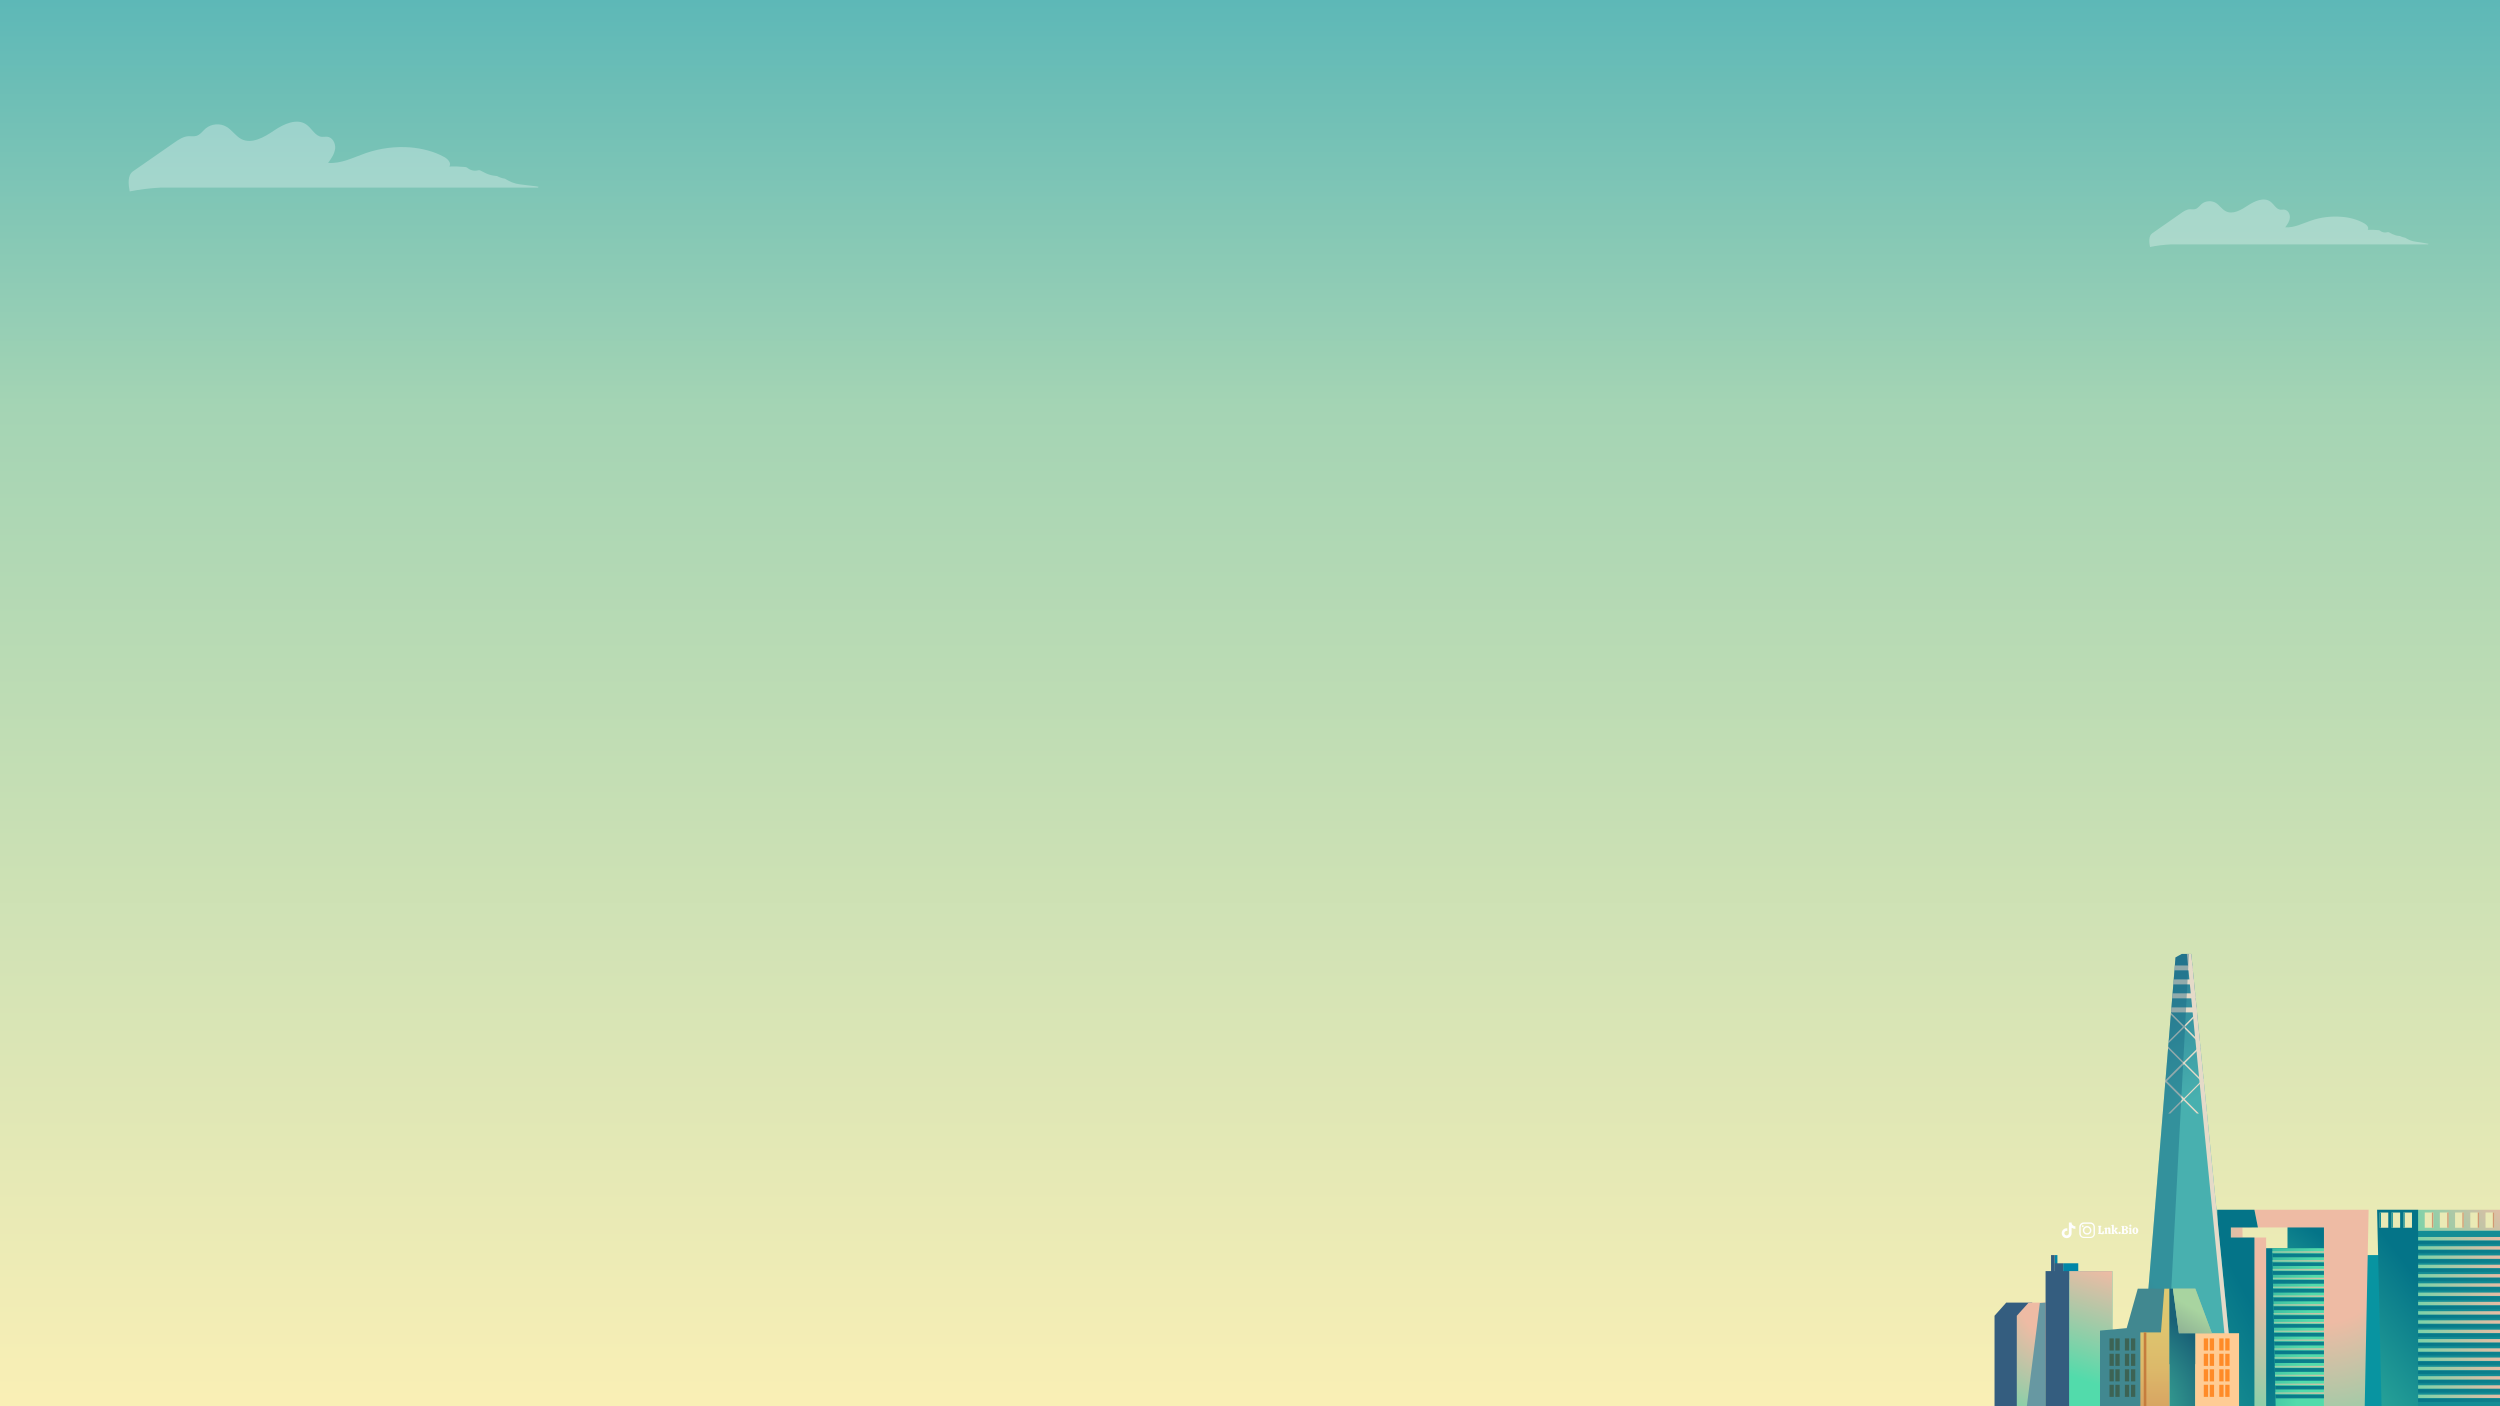 <?xml version="1.0" encoding="utf-8"?>
<!-- Generator: Adobe Illustrator 26.5.0, SVG Export Plug-In . SVG Version: 6.00 Build 0)  -->
<svg version="1.1" id="Layer_1" xmlns="http://www.w3.org/2000/svg" xmlns:xlink="http://www.w3.org/1999/xlink" x="0px" y="0px"
	 viewBox="0 0 1920 1080" style="enable-background:new 0 0 1920 1080;" xml:space="preserve">
<rect x="0" y="0" width="1920" height="1080" fill="#333333" stroke="none"/>
<style type="text/css">
	.st0{clip-path:url(#XMLID_00000172411754404712417380000009680616263865760697_);}
	.st1{opacity:0.3;fill:#FFFFFF;enable-background:new    ;}
	.st2{fill:#345D7F;}
	.st3{fill:url(#SVGID_1_);}
	.st4{fill:#6798A2;}
	.st5{fill:#0086A7;}
	.st6{fill:#009BA7;}
	.st7{fill:url(#SVGID_00000078026357846491455900000005455733661631180191_);}
	.st8{fill:#0894A1;}
	.st9{fill:url(#SVGID_00000118394253258860633470000000887609547572186788_);}
	.st10{fill:url(#SVGID_00000127728424814648293980000000285107653143261584_);}
	.st11{fill:url(#SVGID_00000143593775589840845500000012095320640514002839_);}
	.st12{fill:url(#SVGID_00000035515761267114201240000002577144279727142816_);}
	.st13{fill:url(#SVGID_00000159461334427141799640000002500593074344475792_);}
	.st14{fill:url(#SVGID_00000079463348025086817050000006205829259069805440_);}
	.st15{fill:url(#SVGID_00000103986413942582179210000016138010861089736100_);}
	.st16{fill:url(#SVGID_00000041974690746455814120000003555500933998708920_);}
	.st17{fill:url(#SVGID_00000127725525596569403600000012920841059704649403_);}
	.st18{fill:url(#SVGID_00000073698650213809853330000006045451238987376014_);}
	.st19{fill:url(#SVGID_00000093876097503974447410000005447320487880594362_);}
	.st20{fill:url(#SVGID_00000129184227390816250450000002142358450417193394_);}
	.st21{fill:url(#SVGID_00000105416431684517556830000011098211435139068597_);}
	.st22{fill:url(#SVGID_00000107586066044612076270000010563055900928020386_);}
	.st23{fill:url(#SVGID_00000098183725644663921050000003017504921896244096_);}
	.st24{fill:url(#SVGID_00000038374786486521403060000002044124491407109252_);}
	.st25{fill:url(#SVGID_00000023983523052901841690000011653016831135936152_);}
	.st26{fill:url(#SVGID_00000047762131668652620420000001340177879662191773_);}
	.st27{fill:url(#SVGID_00000052069764499232670410000017787008174423057803_);}
	.st28{fill:url(#SVGID_00000062191812519580150820000010299343415743059641_);}
	.st29{fill:url(#SVGID_00000092430519286364489330000017330182335500261508_);}
	.st30{fill:url(#SVGID_00000028306199786340611690000010212034631119259790_);}
	.st31{fill:url(#SVGID_00000091705119373860598280000006193352185381931919_);}
	.st32{fill:url(#SVGID_00000010282121096838072590000004163072884872022680_);}
	.st33{fill:url(#SVGID_00000041994346837106753290000009215566049655850154_);}
	.st34{fill:url(#SVGID_00000008118950554751236580000014679880383425470134_);}
	.st35{fill:url(#SVGID_00000165209757355667974800000014737911634500668043_);}
	.st36{fill:url(#SVGID_00000080197922713917137190000016209191251749675920_);}
	.st37{fill:url(#SVGID_00000079457185753312516930000009697032507600459656_);}
	.st38{fill:url(#SVGID_00000182497267895674200070000016417175660716958114_);}
	.st39{fill:url(#SVGID_00000154395570791006169990000015751697883678492589_);}
	.st40{fill:url(#SVGID_00000013879821204210492810000016760922734843282053_);}
	.st41{fill:url(#SVGID_00000139288782183881145270000001441226289267069623_);}
	.st42{fill:url(#SVGID_00000047032414201639536600000002194137830812928439_);}
	.st43{fill:url(#SVGID_00000176753849462269459310000000188092099960102020_);}
	.st44{fill:url(#SVGID_00000109733814468767632030000002252800571280164013_);}
	.st45{fill:url(#SVGID_00000177482691812919551450000015491186065979493301_);}
	.st46{fill:url(#SVGID_00000052073339722192010050000007597068819625649337_);}
	.st47{fill:url(#SVGID_00000107550451240386777920000015655458736882545825_);}
	.st48{fill:url(#SVGID_00000116225924679899159380000010918954997101717177_);}
	.st49{fill:url(#SVGID_00000147199974109653975650000002999549964676094083_);}
	.st50{fill:#148D95;}
	.st51{fill:url(#SVGID_00000182522333156012751870000018203055913563359389_);}
	.st52{fill:url(#SVGID_00000127033030845747705770000014665883581655275945_);}
	.st53{fill:url(#SVGID_00000090989992323648845450000008726418328897738388_);}
	.st54{fill:url(#SVGID_00000003793997229136699520000006862141734506824849_);}
	.st55{fill:url(#SVGID_00000121985793253096775770000011980073523831022780_);}
	.st56{fill:url(#SVGID_00000113315714344823024360000006911319122285616273_);}
	.st57{fill:url(#SVGID_00000062875683001342903960000009065656743576010131_);}
	.st58{fill:url(#SVGID_00000086655992208601528760000015872679418805584292_);}
	.st59{fill:url(#SVGID_00000096055815924217013760000011805774455134699405_);}
	.st60{fill:url(#SVGID_00000085945338023641567570000015421888081956818561_);}
	.st61{fill:url(#SVGID_00000048495919574259937790000008247042176904876714_);}
	.st62{fill:url(#SVGID_00000155138158694235117070000017188661767873367937_);}
	.st63{fill:url(#SVGID_00000054983861553103761520000017632354971846019752_);}
	.st64{fill:url(#SVGID_00000132771274786996627290000005045013855219082160_);}
	.st65{fill:url(#SVGID_00000166639227224386653140000003233174486650811533_);}
	.st66{fill:url(#SVGID_00000141445378853333369910000008591525246904934065_);}
	.st67{fill:url(#SVGID_00000038413486641665994730000003431458721305425080_);}
	.st68{fill:url(#SVGID_00000085944685013788793000000016105599677147056826_);}
	.st69{fill:url(#SVGID_00000017518369772670338790000006417085030197745852_);}
	.st70{fill:url(#SVGID_00000140720707586837149120000006742390050109341367_);}
	.st71{fill:url(#SVGID_00000137110083353712507990000007228256714532692114_);}
	.st72{fill:url(#SVGID_00000018927494670921897070000016317789849325660074_);}
	.st73{fill:url(#SVGID_00000080170613456083969340000012133409184207963573_);}
	.st74{fill:url(#SVGID_00000183934447287303687800000005768207661132163763_);}
	.st75{fill:url(#SVGID_00000105416250514902705520000003099041442037698696_);}
	.st76{fill:url(#SVGID_00000050632399941381585730000011021184321271017892_);}
	.st77{fill:url(#SVGID_00000063628154103435907120000012282002532243745945_);}
	.st78{fill:url(#SVGID_00000139286446959906758420000001618251908271249066_);}
	.st79{fill:url(#SVGID_00000166641584537710045290000011522055520919296665_);}
	.st80{fill:url(#SVGID_00000018952515921232932880000001922645478121656502_);}
	.st81{fill:url(#SVGID_00000018926130620593190720000006989737881843207357_);}
	.st82{fill:url(#SVGID_00000026135977852785681410000017270289113675140787_);}
	.st83{fill:url(#SVGID_00000047027454650700786050000015016955043724827833_);}
	.st84{fill:url(#SVGID_00000133492982100455625560000009821129045472574089_);}
	.st85{fill:url(#SVGID_00000034771849631593126530000013518687058535428786_);}
	.st86{fill:url(#SVGID_00000085941180705795822330000011125147087653782670_);}
	.st87{fill:#D19872;}
	.st88{fill:url(#SVGID_00000181770282276060055530000005148578474212148364_);}
	.st89{fill:url(#SVGID_00000141429814171715784570000004956545530664900773_);}
	.st90{fill:#E5DAC8;}
	.st91{fill:none;}
	.st92{opacity:0.4;}
	.st93{fill:#136280;}
	.st94{fill:#418890;}
	.st95{fill:url(#SVGID_00000104682684785324846130000015072971434440363710_);}
	.st96{fill:#C57D3E;}
	.st97{opacity:0.7;}
	.st98{fill:#3A533A;}
	.st99{fill:url(#SVGID_00000126315222107584451060000017974839020036703878_);}
	.st100{fill:#FFCC94;}
	.st101{opacity:0.5;fill:url(#SVGID_00000065064054393291028820000004929230964691264657_);enable-background:new    ;}
	.st102{fill:#FF8B28;}
	.st103{fill:#FEFEFE;}
</style>
<g>
	<defs>
		<rect id="XMLID_00000004519013643648512080000001765763602777571488_" width="1920" height="1080"/>
	</defs>
	
		<linearGradient id="XMLID_00000168833950697497185830000009906311146104124303_" gradientUnits="userSpaceOnUse" x1="960" y1="-836" x2="960" y2="244" gradientTransform="matrix(1 0 0 -1 0 244)">
		<stop  offset="5.025131e-03" style="stop-color:#F9EFB5"/>
		<stop  offset="0.711" style="stop-color:#A4D4B4"/>
		<stop  offset="1" style="stop-color:#5DB8B7"/>
	</linearGradient>
	
		<use xlink:href="#XMLID_00000004519013643648512080000001765763602777571488_"  style="overflow:visible;fill:url(#XMLID_00000168833950697497185830000009906311146104124303_);"/>
	<clipPath id="XMLID_00000091710605560389040470000014782018431796587694_">
		<use xlink:href="#XMLID_00000004519013643648512080000001765763602777571488_"  style="overflow:visible;"/>
	</clipPath>
	<g style="clip-path:url(#XMLID_00000091710605560389040470000014782018431796587694_);">
		<path class="st1" d="M398,141.4c0.4,0.1,0.9,0.1,1.3,0.2c-2.2-0.3-4.1-0.8-6.2-1.6c-1.6-0.7-3-1.4-4.5-2.3
			c-0.3-0.1-0.5-0.3-0.7-0.4c-0.1,0-0.2-0.1-0.3-0.1c-2-0.3-4-1-5.9-2c-0.3,0-0.6,0-0.9-0.1c-2.8-0.3-5-0.8-7.6-2
			c-1.4-0.6-2.6-1.4-4-2c0,0-0.1,0-0.1-0.1c-0.3-0.1-0.6-0.2-0.9-0.3c-0.2,0-0.4,0-0.6,0c-0.2,0.1-0.3,0.1-0.5,0.1
			c-3.1,0.8-6.2-0.1-8.4-2.1c-0.4-0.1-0.7-0.3-1.1-0.4c-4.2-0.4-8.3-0.6-12.5-0.4c1.8-2.6-1.1-5.8-3.9-7.3c-7.9-4.4-17-6.6-26-7.4
			c-11.5-0.9-23.1,0.6-34,4.3c-9.6,3.3-19.1,8.4-29.2,7.6c2.4-3.3,4.9-6.9,5.4-11c0.4-4.1-2.1-8.8-6.2-9.1c-1.3-0.1-2.6,0.2-3.9,0.1
			c-5.1-0.3-7.6-6.2-11.8-9.3c-7.3-5.4-17.6-0.6-25.1,4.5s-17,10.6-25.1,6.5c-4.3-2.3-7.1-6.9-11.3-9.4c-4.9-3-11.7-2.4-16.1,1.3
			c-2.3,2-4.2,4.9-7.2,5.7c-1.9,0.5-3.9,0.1-5.9,0.2c-4,0.2-7.6,2.6-10.9,4.9c-10.6,7.4-21.2,14.7-31.8,22.1
			c-4.3,3-3.5,10.3-2.5,15.4c7.7-1.5,15.6-2.5,23.4-2.9h290.2c0.1-0.2,0.3-0.4,0.3-0.7c-0.8-0.1-1.7-0.3-2.5-0.4
			C406.7,142.6,402.3,141.9,398,141.4z"/>
		<path class="st1" d="M1854.3,185.5c0.3,0.1,0.6,0.1,0.9,0.1c-1.5-0.2-2.8-0.5-4.3-1.1c-1.1-0.4-2-1-3-1.5
			c-0.1-0.1-0.3-0.2-0.5-0.3c-0.1,0-0.1,0-0.2-0.1c-1.3-0.2-2.7-0.7-4-1.3c-0.2,0-0.4,0-0.6-0.1c-2-0.1-3.4-0.6-5.2-1.4
			c-0.9-0.4-1.8-0.9-2.7-1.4c0,0,0,0-0.1,0c-0.2-0.1-0.4-0.1-0.6-0.1c-0.1,0-0.3,0-0.4,0s-0.2,0.1-0.3,0.1c-2.2,0.5-4.2-0.1-5.7-1.4
			c-0.2-0.1-0.5-0.1-0.7-0.2c-2.9-0.3-5.7-0.4-8.5-0.3c1.2-1.8-0.8-3.9-2.7-5c-5.4-3-11.5-4.6-17.7-5c-7.8-0.6-15.8,0.4-23.1,2.9
			c-6.5,2.2-13,5.7-19.9,5.2c1.7-2.2,3.4-4.7,3.6-7.4c0.3-2.8-1.5-5.9-4.3-6.2c-0.9-0.1-1.8,0.1-2.7,0.1c-3.5-0.2-5.2-4.3-8-6.3
			c-5-3.6-12-0.4-17.2,3c-5.1,3.4-11.6,7.3-17.1,4.4c-2.9-1.5-4.8-4.7-7.6-6.4c-3.4-2-8-1.6-10.9,0.9c-1.6,1.4-2.9,3.4-4.9,3.9
			c-1.3,0.4-2.7,0.1-4,0.1c-2.7,0.1-5.2,1.8-7.4,3.4c-7.2,5-14.4,10-21.6,15.1c-2.9,2-2.4,7-1.7,10.5c5.2-1.1,10.6-1.7,16-2h197.6
			c0.1-0.1,0.1-0.3,0.2-0.5c-0.6-0.1-1.2-0.1-1.8-0.3C1860.3,186.3,1857.3,185.9,1854.3,185.5z"/>
		<g>
			<g>
				<polygon class="st2" points="1540.8,1000.4 1531.8,1010.5 1531.8,1080.5 1569.8,1080.5 1571.9,1010.5 1560.6,1000.4 				"/>
				
					<radialGradient id="SVGID_1_" cx="1585.907" cy="2630.66" r="159.21" gradientTransform="matrix(1 0 0 1.085 0 -1864.35)" gradientUnits="userSpaceOnUse">
					<stop  offset="0.234" style="stop-color:#EEBBA4"/>
					<stop  offset="0.607" style="stop-color:#7ED2A9"/>
					<stop  offset="0.751" style="stop-color:#52DBAB"/>
				</radialGradient>
				<polygon class="st3" points="1558,1000.4 1548.9,1010.5 1548.9,1080.5 1587.1,1080.5 1589.2,1010.5 1577.7,1000.4 				"/>
				<polygon class="st4" points="1556.5,1080.8 1570.9,1081.2 1571,1000.4 1566.6,1000.7 				"/>
				<g>
					<rect x="1578" y="963.9" class="st5" width="2.1" height="15.1"/>
					<rect x="1584.5" y="970.2" class="st5" width="11.6" height="12.6"/>
					<rect x="1571" y="976.2" class="st2" width="18.1" height="105"/>
					<rect x="1575.2" y="963.9" class="st2" width="2.8" height="23.9"/>
					<rect x="1578" y="970.2" class="st2" width="6.5" height="25.4"/>
					<rect x="1589.2" y="976.2" class="st6" width="33" height="104.3"/>
					
						<linearGradient id="SVGID_00000067199365673965191310000012356524568128731526_" gradientUnits="userSpaceOnUse" x1="1634.412" y1="2616.407" x2="1582.984" y2="2773.929" gradientTransform="matrix(1 0 0 1 0 -1676)">
						<stop  offset="0.234" style="stop-color:#EEBBA4"/>
						<stop  offset="0.751" style="stop-color:#52DBAB"/>
					</linearGradient>
					
						<rect x="1589.2" y="976.2" style="fill:url(#SVGID_00000067199365673965191310000012356524568128731526_);" width="33" height="104.3"/>
				</g>
			</g>
			<rect x="1807.3" y="963.9" class="st8" width="30" height="116.1"/>
			<g>
				
					<linearGradient id="SVGID_00000107560107852371418390000008441503729887432877_" gradientUnits="userSpaceOnUse" x1="1791.796" y1="2599.419" x2="1675.324" y2="2757.264" gradientTransform="matrix(1 0 0 1 0 -1676)">
					<stop  offset="0.133" style="stop-color:#047488"/>
					<stop  offset="0.751" style="stop-color:#52DBAB"/>
				</linearGradient>
				
					<rect x="1756.8" y="941.7" style="fill:url(#SVGID_00000107560107852371418390000008441503729887432877_);" width="30.1" height="17.5"/>
				
					<linearGradient id="SVGID_00000124874993195377814710000001145045592356032666_" gradientUnits="userSpaceOnUse" x1="1738.51" y1="2680.376" x2="1941.077" y2="2861.507" gradientTransform="matrix(1 0 0 1 0 -1676)">
					<stop  offset="0.133" style="stop-color:#047488"/>
					<stop  offset="0.751" style="stop-color:#52DBAB"/>
				</linearGradient>
				<polygon style="fill:url(#SVGID_00000124874993195377814710000001145045592356032666_);" points="1736.7,1080 1773.7,1080 
					1773.7,958.6 1734.1,958.6 				"/>
				
					<radialGradient id="SVGID_00000116229721515443860280000016249862462039335071_" cx="1781.904" cy="2586.169" r="231.329" gradientTransform="matrix(1 0 0 1.097 0 -1887.826)" gradientUnits="userSpaceOnUse">
					<stop  offset="0.234" style="stop-color:#EEBBA4"/>
					<stop  offset="0.751" style="stop-color:#52DBAB"/>
				</radialGradient>
				<path style="fill:url(#SVGID_00000116229721515443860280000016249862462039335071_);" d="M1722.2,942.7h7.1
					c-1.3-1.1-2.4-2.6-3.2-4.1h-14.3l1.7,141.5h26.9V950.4h-18.1L1722.2,942.7L1722.2,942.7z"/>
				
					<radialGradient id="SVGID_00000162330154330818197800000007879203949562695339_" cx="1782.907" cy="2587.33" r="255.509" gradientTransform="matrix(1 0 0 1.097 0 -1887.826)" gradientUnits="userSpaceOnUse">
					<stop  offset="0.234" style="stop-color:#EEBBA4"/>
					<stop  offset="0.751" style="stop-color:#52DBAB"/>
				</radialGradient>
				<polygon style="fill:url(#SVGID_00000162330154330818197800000007879203949562695339_);" points="1734.1,942.7 1784.8,942.7 
					1784.8,1080 1816.1,1080 1819.1,929.1 1731.4,929.1 				"/>
				
					<linearGradient id="SVGID_00000036224360842815623260000016212689970125849240_" gradientUnits="userSpaceOnUse" x1="1770.344" y1="2652.588" x2="1450.515" y2="2820.552" gradientTransform="matrix(1 0 0 1 0 -1676)">
					<stop  offset="0.133" style="stop-color:#047488"/>
					<stop  offset="0.751" style="stop-color:#52DBAB"/>
				</linearGradient>
				<polygon style="fill:url(#SVGID_00000036224360842815623260000016212689970125849240_);" points="1734.1,942.7 1731.4,929.1 
					1702.8,929.1 1704.5,1080 1731.4,1080 1731.4,950.4 1713.3,950.4 1713.3,942.7 				"/>
				
					<linearGradient id="SVGID_00000090260332552551857350000012127306990473398695_" gradientUnits="userSpaceOnUse" x1="1637.183" y1="2677.778" x2="1816.594" y2="2702.135" gradientTransform="matrix(1 0 0 1 0 -1676)">
					<stop  offset="0.133" style="stop-color:#047488"/>
					<stop  offset="0.751" style="stop-color:#52DBAB"/>
				</linearGradient>
				<polygon style="fill:url(#SVGID_00000090260332552551857350000012127306990473398695_);" points="1747.7,1080 1784.8,1080 
					1784.8,958.6 1745.1,958.6 				"/>
				<g>
					
						<radialGradient id="SVGID_00000137110095120935750900000008603399902148351394_" cx="1842.42" cy="2593.213" r="179.939" gradientTransform="matrix(1 0 0 1.097 0 -1887.826)" gradientUnits="userSpaceOnUse">
						<stop  offset="0.234" style="stop-color:#EEBBA4"/>
						<stop  offset="0.751" style="stop-color:#52DBAB"/>
					</radialGradient>
					<polygon style="fill:url(#SVGID_00000137110095120935750900000008603399902148351394_);" points="1745.2,962.1 1784.8,962.1 
						1784.8,961 1745.2,961 					"/>
					
						<linearGradient id="SVGID_00000138535643350700661380000006217312670774899606_" gradientUnits="userSpaceOnUse" x1="1763.434" y1="2622.182" x2="1772.391" y2="2721.751" gradientTransform="matrix(1 0 0 1 0 -1676)">
						<stop  offset="0.133" style="stop-color:#047488"/>
						<stop  offset="0.751" style="stop-color:#52DBAB"/>
					</linearGradient>
					<polygon style="fill:url(#SVGID_00000138535643350700661380000006217312670774899606_);" points="1745.3,965.6 1784.8,965.6 
						1784.8,962.7 1745.2,962.7 					"/>
					
						<radialGradient id="SVGID_00000176036200123515613360000005602066231464793476_" cx="1842.421" cy="2599.385" r="179.94" gradientTransform="matrix(1 0 0 1.097 0 -1887.826)" gradientUnits="userSpaceOnUse">
						<stop  offset="0.234" style="stop-color:#EEBBA4"/>
						<stop  offset="0.751" style="stop-color:#52DBAB"/>
					</radialGradient>
					<polygon style="fill:url(#SVGID_00000176036200123515613360000005602066231464793476_);" points="1745.3,968.9 1784.8,968.9 
						1784.8,967.8 1745.3,967.8 					"/>
					
						<linearGradient id="SVGID_00000016777416065765251620000007008202328984681347_" gradientUnits="userSpaceOnUse" x1="1763.486" y1="2628.958" x2="1772.438" y2="2728.466" gradientTransform="matrix(1 0 0 1 0 -1676)">
						<stop  offset="0.133" style="stop-color:#047488"/>
						<stop  offset="0.751" style="stop-color:#52DBAB"/>
					</linearGradient>
					<polygon style="fill:url(#SVGID_00000016777416065765251620000007008202328984681347_);" points="1745.4,972.3 1784.8,972.3 
						1784.8,969.5 1745.3,969.5 					"/>
					
						<radialGradient id="SVGID_00000104691252777788979700000010592419092939930021_" cx="1842.42" cy="2605.558" r="179.939" gradientTransform="matrix(1 0 0 1.097 0 -1887.826)" gradientUnits="userSpaceOnUse">
						<stop  offset="0.234" style="stop-color:#EEBBA4"/>
						<stop  offset="0.751" style="stop-color:#52DBAB"/>
					</radialGradient>
					<polygon style="fill:url(#SVGID_00000104691252777788979700000010592419092939930021_);" points="1745.5,975.7 1784.8,975.7 
						1784.8,974.5 1745.4,974.5 					"/>
					
						<linearGradient id="SVGID_00000043426703252114835080000012992453043476478110_" gradientUnits="userSpaceOnUse" x1="1763.536" y1="2635.708" x2="1772.495" y2="2735.295" gradientTransform="matrix(1 0 0 1 0 -1676)">
						<stop  offset="0.133" style="stop-color:#047488"/>
						<stop  offset="0.751" style="stop-color:#52DBAB"/>
					</linearGradient>
					<polygon style="fill:url(#SVGID_00000043426703252114835080000012992453043476478110_);" points="1745.5,979.1 1784.8,979.1 
						1784.8,976.2 1745.5,976.2 					"/>
					
						<radialGradient id="SVGID_00000096033439256345340880000005084742366776358537_" cx="1842.421" cy="2611.731" r="179.94" gradientTransform="matrix(1 0 0 1.097 0 -1887.826)" gradientUnits="userSpaceOnUse">
						<stop  offset="0.234" style="stop-color:#EEBBA4"/>
						<stop  offset="0.751" style="stop-color:#52DBAB"/>
					</radialGradient>
					<polygon style="fill:url(#SVGID_00000096033439256345340880000005084742366776358537_);" points="1745.6,982.4 1784.8,982.4 
						1784.8,981.3 1745.6,981.3 					"/>
					
						<linearGradient id="SVGID_00000124875197171140261200000014127757022715119534_" gradientUnits="userSpaceOnUse" x1="1763.633" y1="2642.47" x2="1772.592" y2="2742.066" gradientTransform="matrix(1 0 0 1 0 -1676)">
						<stop  offset="0.133" style="stop-color:#047488"/>
						<stop  offset="0.751" style="stop-color:#52DBAB"/>
					</linearGradient>
					<polygon style="fill:url(#SVGID_00000124875197171140261200000014127757022715119534_);" points="1745.7,985.9 1784.8,985.9 
						1784.8,983 1745.7,983 					"/>
					
						<radialGradient id="SVGID_00000088818664665707860420000003971987855436996776_" cx="1842.421" cy="2617.903" r="179.94" gradientTransform="matrix(1 0 0 1.097 0 -1887.826)" gradientUnits="userSpaceOnUse">
						<stop  offset="0.234" style="stop-color:#EEBBA4"/>
						<stop  offset="0.751" style="stop-color:#52DBAB"/>
					</radialGradient>
					<polygon style="fill:url(#SVGID_00000088818664665707860420000003971987855436996776_);" points="1745.7,989.2 1784.8,989.2 
						1784.8,988.1 1745.7,988.1 					"/>
					
						<linearGradient id="SVGID_00000181804574706318852790000008338955905124222114_" gradientUnits="userSpaceOnUse" x1="1763.68" y1="2649.236" x2="1772.64" y2="2748.838" gradientTransform="matrix(1 0 0 1 0 -1676)">
						<stop  offset="0.133" style="stop-color:#047488"/>
						<stop  offset="0.751" style="stop-color:#52DBAB"/>
					</linearGradient>
					<polygon style="fill:url(#SVGID_00000181804574706318852790000008338955905124222114_);" points="1745.8,992.7 1784.8,992.7 
						1784.8,989.8 1745.7,989.8 					"/>
					
						<radialGradient id="SVGID_00000059305273280562256960000006671562018058247843_" cx="1842.421" cy="2624.076" r="179.94" gradientTransform="matrix(1 0 0 1.097 0 -1887.826)" gradientUnits="userSpaceOnUse">
						<stop  offset="0.234" style="stop-color:#EEBBA4"/>
						<stop  offset="0.751" style="stop-color:#52DBAB"/>
					</radialGradient>
					<polygon style="fill:url(#SVGID_00000059305273280562256960000006671562018058247843_);" points="1745.9,996 1784.8,996 
						1784.8,994.9 1745.9,994.9 					"/>
					
						<linearGradient id="SVGID_00000119831540748400402720000016954959987130363792_" gradientUnits="userSpaceOnUse" x1="1763.784" y1="2655.992" x2="1772.745" y2="2755.603" gradientTransform="matrix(1 0 0 1 0 -1676)">
						<stop  offset="0.133" style="stop-color:#047488"/>
						<stop  offset="0.751" style="stop-color:#52DBAB"/>
					</linearGradient>
					<polygon style="fill:url(#SVGID_00000119831540748400402720000016954959987130363792_);" points="1746,999.4 1784.8,999.4 
						1784.8,996.5 1745.9,996.5 					"/>
					
						<radialGradient id="SVGID_00000007421897173322860270000006107040562194663555_" cx="1842.421" cy="2630.248" r="179.94" gradientTransform="matrix(1 0 0 1.097 0 -1887.826)" gradientUnits="userSpaceOnUse">
						<stop  offset="0.234" style="stop-color:#EEBBA4"/>
						<stop  offset="0.751" style="stop-color:#52DBAB"/>
					</radialGradient>
					<polygon style="fill:url(#SVGID_00000007421897173322860270000006107040562194663555_);" points="1746.1,1002.8 1784.8,1002.8 
						1784.8,1001.6 1746.1,1001.6 					"/>
					
						<linearGradient id="SVGID_00000029766523087362325830000000095921000174892976_" gradientUnits="userSpaceOnUse" x1="1763.831" y1="2662.758" x2="1772.793" y2="2762.378" gradientTransform="matrix(1 0 0 1 0 -1676)">
						<stop  offset="0.133" style="stop-color:#047488"/>
						<stop  offset="0.751" style="stop-color:#52DBAB"/>
					</linearGradient>
					<polygon style="fill:url(#SVGID_00000029766523087362325830000000095921000174892976_);" points="1746.1,1006.2 1784.8,1006.2 
						1784.8,1003.3 1746.1,1003.3 					"/>
					
						<radialGradient id="SVGID_00000107584502434163348770000015805322984471399838_" cx="1842.421" cy="2636.421" r="179.94" gradientTransform="matrix(1 0 0 1.097 0 -1887.826)" gradientUnits="userSpaceOnUse">
						<stop  offset="0.234" style="stop-color:#EEBBA4"/>
						<stop  offset="0.751" style="stop-color:#52DBAB"/>
					</radialGradient>
					<polygon style="fill:url(#SVGID_00000107584502434163348770000015805322984471399838_);" points="1746.2,1009.5 1784.8,1009.5 
						1784.8,1008.4 1746.1,1008.4 					"/>
					
						<linearGradient id="SVGID_00000042017700764364206000000003794674009020148610_" gradientUnits="userSpaceOnUse" x1="1763.928" y1="2669.519" x2="1772.89" y2="2769.148" gradientTransform="matrix(1 0 0 1 0 -1676)">
						<stop  offset="0.133" style="stop-color:#047488"/>
						<stop  offset="0.751" style="stop-color:#52DBAB"/>
					</linearGradient>
					<polygon style="fill:url(#SVGID_00000042017700764364206000000003794674009020148610_);" points="1746.3,1013 1784.8,1013 
						1784.8,1010.1 1746.2,1010.1 					"/>
					
						<radialGradient id="SVGID_00000001656275983628757880000012410400278143600009_" cx="1842.447" cy="2642.593" r="180.022" gradientTransform="matrix(1 0 0 1.097 0 -1887.826)" gradientUnits="userSpaceOnUse">
						<stop  offset="0.234" style="stop-color:#EEBBA4"/>
						<stop  offset="0.751" style="stop-color:#52DBAB"/>
					</radialGradient>
					<polygon style="fill:url(#SVGID_00000001656275983628757880000012410400278143600009_);" points="1746.4,1016.3 1784.8,1016.3 
						1784.8,1015.2 1746.3,1015.2 					"/>
					
						<linearGradient id="SVGID_00000026850680456396119050000015585724763578697627_" gradientUnits="userSpaceOnUse" x1="1763.98" y1="2676.294" x2="1772.937" y2="2775.863" gradientTransform="matrix(1 0 0 1 0 -1676)">
						<stop  offset="0.133" style="stop-color:#047488"/>
						<stop  offset="0.751" style="stop-color:#52DBAB"/>
					</linearGradient>
					<polygon style="fill:url(#SVGID_00000026850680456396119050000015585724763578697627_);" points="1746.4,1019.7 1784.8,1019.7 
						1784.8,1016.9 1746.4,1016.9 					"/>
					
						<radialGradient id="SVGID_00000060715123380595146670000001912373844952364435_" cx="1842.421" cy="2648.766" r="179.94" gradientTransform="matrix(1 0 0 1.097 0 -1887.826)" gradientUnits="userSpaceOnUse">
						<stop  offset="0.234" style="stop-color:#EEBBA4"/>
						<stop  offset="0.751" style="stop-color:#52DBAB"/>
					</radialGradient>
					<polygon style="fill:url(#SVGID_00000060715123380595146670000001912373844952364435_);" points="1746.5,1023.1 1784.8,1023.1 
						1784.8,1021.9 1746.5,1021.9 					"/>
					
						<linearGradient id="SVGID_00000127758871831243276460000010344144967486639010_" gradientUnits="userSpaceOnUse" x1="1764.03" y1="2683.045" x2="1772.994" y2="2782.693" gradientTransform="matrix(1 0 0 1 0 -1676)">
						<stop  offset="0.133" style="stop-color:#047488"/>
						<stop  offset="0.751" style="stop-color:#52DBAB"/>
					</linearGradient>
					<polygon style="fill:url(#SVGID_00000127758871831243276460000010344144967486639010_);" points="1746.5,1026.5 1784.8,1026.5 
						1784.8,1023.6 1746.5,1023.6 					"/>
					
						<radialGradient id="SVGID_00000034077001597016118430000017527052030076443068_" cx="1842.42" cy="2654.938" r="179.939" gradientTransform="matrix(1 0 0 1.097 0 -1887.826)" gradientUnits="userSpaceOnUse">
						<stop  offset="0.234" style="stop-color:#EEBBA4"/>
						<stop  offset="0.751" style="stop-color:#52DBAB"/>
					</radialGradient>
					<polygon style="fill:url(#SVGID_00000034077001597016118430000017527052030076443068_);" points="1746.6,1029.8 1784.8,1029.8 
						1784.8,1028.7 1746.6,1028.7 					"/>
					
						<linearGradient id="SVGID_00000148640459209274671110000018228647776411738551_" gradientUnits="userSpaceOnUse" x1="1764.127" y1="2689.807" x2="1773.091" y2="2789.46" gradientTransform="matrix(1 0 0 1 0 -1676)">
						<stop  offset="0.133" style="stop-color:#047488"/>
						<stop  offset="0.751" style="stop-color:#52DBAB"/>
					</linearGradient>
					<polygon style="fill:url(#SVGID_00000148640459209274671110000018228647776411738551_);" points="1746.7,1033.3 1784.8,1033.3 
						1784.8,1030.4 1746.6,1030.4 					"/>
					
						<radialGradient id="SVGID_00000049902791030293234780000004693749086651591305_" cx="1842.421" cy="2661.111" r="179.94" gradientTransform="matrix(1 0 0 1.097 0 -1887.826)" gradientUnits="userSpaceOnUse">
						<stop  offset="0.234" style="stop-color:#EEBBA4"/>
						<stop  offset="0.751" style="stop-color:#52DBAB"/>
					</radialGradient>
					<polygon style="fill:url(#SVGID_00000049902791030293234780000004693749086651591305_);" points="1746.8,1036.6 1784.8,1036.6 
						1784.8,1035.5 1746.8,1035.5 					"/>
					
						<linearGradient id="SVGID_00000161605360099454007780000007311734289033757571_" gradientUnits="userSpaceOnUse" x1="1764.223" y1="2696.568" x2="1773.189" y2="2796.231" gradientTransform="matrix(1 0 0 1 0 -1676)">
						<stop  offset="0.133" style="stop-color:#047488"/>
						<stop  offset="0.751" style="stop-color:#52DBAB"/>
					</linearGradient>
					<polygon style="fill:url(#SVGID_00000161605360099454007780000007311734289033757571_);" points="1746.9,1040.1 1784.8,1040.1 
						1784.8,1037.2 1746.8,1037.2 					"/>
					
						<radialGradient id="SVGID_00000183965984061484504060000017838503344538280321_" cx="1842.42" cy="2667.283" r="179.94" gradientTransform="matrix(1 0 0 1.097 0 -1887.826)" gradientUnits="userSpaceOnUse">
						<stop  offset="0.234" style="stop-color:#EEBBA4"/>
						<stop  offset="0.751" style="stop-color:#52DBAB"/>
					</radialGradient>
					<polygon style="fill:url(#SVGID_00000183965984061484504060000017838503344538280321_);" points="1746.9,1043.4 1784.8,1043.4 
						1784.8,1042.3 1746.9,1042.3 					"/>
					
						<linearGradient id="SVGID_00000062167901182964778070000014264235597243652520_" gradientUnits="userSpaceOnUse" x1="1764.279" y1="2703.328" x2="1773.245" y2="2803.001" gradientTransform="matrix(1 0 0 1 0 -1676)">
						<stop  offset="0.133" style="stop-color:#047488"/>
						<stop  offset="0.751" style="stop-color:#52DBAB"/>
					</linearGradient>
					<polygon style="fill:url(#SVGID_00000062167901182964778070000014264235597243652520_);" points="1747,1046.8 1784.8,1046.8 
						1784.8,1043.9 1746.9,1043.9 					"/>
					
						<radialGradient id="SVGID_00000078744520827768965740000005601750191938598029_" cx="1842.42" cy="2673.456" r="179.939" gradientTransform="matrix(1 0 0 1.097 0 -1887.826)" gradientUnits="userSpaceOnUse">
						<stop  offset="0.234" style="stop-color:#EEBBA4"/>
						<stop  offset="0.751" style="stop-color:#52DBAB"/>
					</radialGradient>
					<polygon style="fill:url(#SVGID_00000078744520827768965740000005601750191938598029_);" points="1747.1,1050.2 1784.8,1050.2 
						1784.8,1049 1747,1049 					"/>
					
						<linearGradient id="SVGID_00000167355708934269386140000000157028379336836029_" gradientUnits="userSpaceOnUse" x1="1764.375" y1="2710.089" x2="1773.342" y2="2809.772" gradientTransform="matrix(1 0 0 1 0 -1676)">
						<stop  offset="0.133" style="stop-color:#047488"/>
						<stop  offset="0.751" style="stop-color:#52DBAB"/>
					</linearGradient>
					<polygon style="fill:url(#SVGID_00000167355708934269386140000000157028379336836029_);" points="1747.2,1053.6 1784.8,1053.6 
						1784.8,1050.7 1747.1,1050.7 					"/>
					
						<radialGradient id="SVGID_00000174588386413898534440000004484426997493271991_" cx="1842.421" cy="2679.628" r="179.94" gradientTransform="matrix(1 0 0 1.097 0 -1887.826)" gradientUnits="userSpaceOnUse">
						<stop  offset="0.234" style="stop-color:#EEBBA4"/>
						<stop  offset="0.751" style="stop-color:#52DBAB"/>
					</radialGradient>
					<polygon style="fill:url(#SVGID_00000174588386413898534440000004484426997493271991_);" points="1747.3,1056.9 1784.8,1056.9 
						1784.8,1055.8 1747.2,1055.8 					"/>
					
						<linearGradient id="SVGID_00000093883849861105083000000002118102749578532516_" gradientUnits="userSpaceOnUse" x1="1764.422" y1="2716.855" x2="1773.39" y2="2816.547" gradientTransform="matrix(1 0 0 1 0 -1676)">
						<stop  offset="0.133" style="stop-color:#047488"/>
						<stop  offset="0.751" style="stop-color:#52DBAB"/>
					</linearGradient>
					<polygon style="fill:url(#SVGID_00000093883849861105083000000002118102749578532516_);" points="1747.3,1060.4 1784.8,1060.4 
						1784.8,1057.5 1747.3,1057.5 					"/>
					
						<radialGradient id="SVGID_00000047048883757631602720000002225703501594068390_" cx="1842.42" cy="2685.801" r="179.939" gradientTransform="matrix(1 0 0 1.097 0 -1887.826)" gradientUnits="userSpaceOnUse">
						<stop  offset="0.234" style="stop-color:#EEBBA4"/>
						<stop  offset="0.751" style="stop-color:#52DBAB"/>
					</radialGradient>
					<polygon style="fill:url(#SVGID_00000047048883757631602720000002225703501594068390_);" points="1747.3,1063.7 1784.8,1063.7 
						1784.8,1062.6 1747.3,1062.6 					"/>
					
						<linearGradient id="SVGID_00000009559823713775890070000009163201307581955753_" gradientUnits="userSpaceOnUse" x1="1764.475" y1="2723.63" x2="1773.437" y2="2823.262" gradientTransform="matrix(1 0 0 1 0 -1676)">
						<stop  offset="0.133" style="stop-color:#047488"/>
						<stop  offset="0.751" style="stop-color:#52DBAB"/>
					</linearGradient>
					<polygon style="fill:url(#SVGID_00000009559823713775890070000009163201307581955753_);" points="1747.4,1067.1 1784.8,1067.1 
						1784.8,1064.3 1747.4,1064.3 					"/>
					
						<radialGradient id="SVGID_00000173150948886094524950000007883469335860773259_" cx="1842.42" cy="2691.973" r="179.939" gradientTransform="matrix(1 0 0 1.097 0 -1887.826)" gradientUnits="userSpaceOnUse">
						<stop  offset="0.234" style="stop-color:#EEBBA4"/>
						<stop  offset="0.751" style="stop-color:#52DBAB"/>
					</radialGradient>
					<polygon style="fill:url(#SVGID_00000173150948886094524950000007883469335860773259_);" points="1747.5,1070.5 1784.8,1070.5 
						1784.8,1069.3 1747.5,1069.3 					"/>
					
						<linearGradient id="SVGID_00000109012093336520856860000017389530153184278204_" gradientUnits="userSpaceOnUse" x1="1764.574" y1="2730.377" x2="1773.544" y2="2830.084" gradientTransform="matrix(1 0 0 1 0 -1676)">
						<stop  offset="0.133" style="stop-color:#047488"/>
						<stop  offset="0.751" style="stop-color:#52DBAB"/>
					</linearGradient>
					<polygon style="fill:url(#SVGID_00000109012093336520856860000017389530153184278204_);" points="1747.6,1073.9 1784.8,1073.9 
						1784.8,1071 1747.5,1071 					"/>
				</g>
			</g>
			<g>
				
					<radialGradient id="SVGID_00000016797265234799963630000015507389398312853937_" cx="1960.391" cy="2573.895" r="184.643" gradientTransform="matrix(1 0 0 1 0 -1676)" gradientUnits="userSpaceOnUse">
					<stop  offset="0.234" style="stop-color:#EEBBA4"/>
					<stop  offset="0.751" style="stop-color:#52DBAB"/>
				</radialGradient>
				<path style="fill:url(#SVGID_00000016797265234799963630000015507389398312853937_);" d="M1857,944.9h107.3v-15.8H1857V944.9z
					 M1954.8,931.2h6.6v11.7h-6.6V931.2z M1944.1,931.2h6.6v11.7h-6.6V931.2z M1932.3,931.2h6.6v11.7h-6.6V931.2z M1920.7,931.2h6.6
					v11.7h-6.6V931.2z M1908.9,931.2h6.6v11.7h-6.6V931.2z M1897.2,931.2h6.6v11.7h-6.6V931.2z M1885.5,931.2h6.6v11.7h-6.6V931.2z
					 M1873.8,931.2h6.6v11.7h-6.6V931.2z M1862.2,931.2h6.6v11.7h-6.6V931.2z"/>
				<polygon class="st50" points="1857,1082.3 1920.2,1080.3 1920.2,945.1 1857,945.1 				"/>
				<g>
					
						<radialGradient id="SVGID_00000009577948604884738120000011630258945947541429_" cx="1963.219" cy="2615.76" r="173.518" gradientTransform="matrix(1 0 0 1 0 -1676)" gradientUnits="userSpaceOnUse">
						<stop  offset="0.234" style="stop-color:#EEBBA4"/>
						<stop  offset="0.751" style="stop-color:#52DBAB"/>
					</radialGradient>
					
						<rect x="1857" y="950" style="fill:url(#SVGID_00000009577948604884738120000011630258945947541429_);" width="63.1" height="2.6"/>
					
						<linearGradient id="SVGID_00000008857589476062120650000001838734356531380668_" gradientUnits="userSpaceOnUse" x1="1887.045" y1="2613.676" x2="1895.337" y2="2705.846" gradientTransform="matrix(1 0 0 1 0 -1676)">
						<stop  offset="0.133" style="stop-color:#047488"/>
						<stop  offset="0.751" style="stop-color:#52DBAB"/>
					</linearGradient>
					
						<rect x="1857" y="953.1" style="fill:url(#SVGID_00000008857589476062120650000001838734356531380668_);" width="63.1" height="2.6"/>
				</g>
				<g>
					
						<radialGradient id="SVGID_00000135664425538457528890000004433383821842303674_" cx="1963.219" cy="2622.884" r="173.518" gradientTransform="matrix(1 0 0 1 0 -1676)" gradientUnits="userSpaceOnUse">
						<stop  offset="0.234" style="stop-color:#EEBBA4"/>
						<stop  offset="0.751" style="stop-color:#52DBAB"/>
					</radialGradient>
					
						<rect x="1857" y="957.1" style="fill:url(#SVGID_00000135664425538457528890000004433383821842303674_);" width="63.1" height="2.6"/>
					
						<linearGradient id="SVGID_00000162335307273019133590000013094424147833847173_" gradientUnits="userSpaceOnUse" x1="1887.056" y1="2620.799" x2="1895.348" y2="2712.969" gradientTransform="matrix(1 0 0 1 0 -1676)">
						<stop  offset="0.133" style="stop-color:#047488"/>
						<stop  offset="0.751" style="stop-color:#52DBAB"/>
					</linearGradient>
					
						<rect x="1857" y="960.1" style="fill:url(#SVGID_00000162335307273019133590000013094424147833847173_);" width="63.1" height="2.6"/>
				</g>
				<g>
					
						<radialGradient id="SVGID_00000135658326321319077740000008852362232872723332_" cx="1963.219" cy="2630.008" r="173.518" gradientTransform="matrix(1 0 0 1 0 -1676)" gradientUnits="userSpaceOnUse">
						<stop  offset="0.234" style="stop-color:#EEBBA4"/>
						<stop  offset="0.751" style="stop-color:#52DBAB"/>
					</radialGradient>
					
						<rect x="1857" y="964.2" style="fill:url(#SVGID_00000135658326321319077740000008852362232872723332_);" width="63.1" height="2.6"/>
					
						<linearGradient id="SVGID_00000142859923599784962740000000145896737551430804_" gradientUnits="userSpaceOnUse" x1="1887.05" y1="2627.923" x2="1895.341" y2="2720.093" gradientTransform="matrix(1 0 0 1 0 -1676)">
						<stop  offset="0.133" style="stop-color:#047488"/>
						<stop  offset="0.751" style="stop-color:#52DBAB"/>
					</linearGradient>
					
						<rect x="1857" y="967.3" style="fill:url(#SVGID_00000142859923599784962740000000145896737551430804_);" width="63.1" height="2.6"/>
				</g>
				<g>
					
						<radialGradient id="SVGID_00000081636577347373732600000003777596032085837992_" cx="1963.219" cy="2637.131" r="173.518" gradientTransform="matrix(1 0 0 1 0 -1676)" gradientUnits="userSpaceOnUse">
						<stop  offset="0.234" style="stop-color:#EEBBA4"/>
						<stop  offset="0.751" style="stop-color:#52DBAB"/>
					</radialGradient>
					
						<rect x="1857" y="971.3" style="fill:url(#SVGID_00000081636577347373732600000003777596032085837992_);" width="63.1" height="2.6"/>
					
						<linearGradient id="SVGID_00000081629028509562145680000004167643521493230233_" gradientUnits="userSpaceOnUse" x1="1887.052" y1="2635.047" x2="1895.343" y2="2727.217" gradientTransform="matrix(1 0 0 1 0 -1676)">
						<stop  offset="0.133" style="stop-color:#047488"/>
						<stop  offset="0.751" style="stop-color:#52DBAB"/>
					</linearGradient>
					
						<rect x="1857" y="974.4" style="fill:url(#SVGID_00000081629028509562145680000004167643521493230233_);" width="63.1" height="2.6"/>
				</g>
				<g>
					
						<radialGradient id="SVGID_00000136388474065437709540000012761937794992648853_" cx="1963.219" cy="2644.255" r="173.518" gradientTransform="matrix(1 0 0 1 0 -1676)" gradientUnits="userSpaceOnUse">
						<stop  offset="0.234" style="stop-color:#EEBBA4"/>
						<stop  offset="0.751" style="stop-color:#52DBAB"/>
					</radialGradient>
					
						<rect x="1857" y="978.5" style="fill:url(#SVGID_00000136388474065437709540000012761937794992648853_);" width="63.1" height="2.6"/>
					
						<linearGradient id="SVGID_00000107581894302947669600000004439444266006074244_" gradientUnits="userSpaceOnUse" x1="1887.054" y1="2642.17" x2="1895.346" y2="2734.341" gradientTransform="matrix(1 0 0 1 0 -1676)">
						<stop  offset="0.133" style="stop-color:#047488"/>
						<stop  offset="0.751" style="stop-color:#52DBAB"/>
					</linearGradient>
					
						<rect x="1857" y="981.5" style="fill:url(#SVGID_00000107581894302947669600000004439444266006074244_);" width="63.1" height="2.6"/>
				</g>
				<g>
					
						<radialGradient id="SVGID_00000105400142733264262440000010594010319690219702_" cx="1963.219" cy="2651.379" r="173.518" gradientTransform="matrix(1 0 0 1 0 -1676)" gradientUnits="userSpaceOnUse">
						<stop  offset="0.234" style="stop-color:#EEBBA4"/>
						<stop  offset="0.751" style="stop-color:#52DBAB"/>
					</radialGradient>
					
						<rect x="1857" y="985.6" style="fill:url(#SVGID_00000105400142733264262440000010594010319690219702_);" width="63.1" height="2.6"/>
					
						<linearGradient id="SVGID_00000173848310025687214290000014745708706942557088_" gradientUnits="userSpaceOnUse" x1="1887.056" y1="2649.294" x2="1895.348" y2="2741.464" gradientTransform="matrix(1 0 0 1 0 -1676)">
						<stop  offset="0.133" style="stop-color:#047488"/>
						<stop  offset="0.751" style="stop-color:#52DBAB"/>
					</linearGradient>
					
						<rect x="1857" y="988.6" style="fill:url(#SVGID_00000173848310025687214290000014745708706942557088_);" width="63.1" height="2.6"/>
				</g>
				<g>
					
						<radialGradient id="SVGID_00000053515066139835682500000014037279307646302854_" cx="1963.219" cy="2658.503" r="173.518" gradientTransform="matrix(1 0 0 1 0 -1676)" gradientUnits="userSpaceOnUse">
						<stop  offset="0.234" style="stop-color:#EEBBA4"/>
						<stop  offset="0.751" style="stop-color:#52DBAB"/>
					</radialGradient>
					
						<rect x="1857" y="992.7" style="fill:url(#SVGID_00000053515066139835682500000014037279307646302854_);" width="63.1" height="2.6"/>
					
						<linearGradient id="SVGID_00000121990418799677211820000000219286586817770139_" gradientUnits="userSpaceOnUse" x1="1887.049" y1="2656.419" x2="1895.341" y2="2748.589" gradientTransform="matrix(1 0 0 1 0 -1676)">
						<stop  offset="0.133" style="stop-color:#047488"/>
						<stop  offset="0.751" style="stop-color:#52DBAB"/>
					</linearGradient>
					
						<rect x="1857" y="995.8" style="fill:url(#SVGID_00000121990418799677211820000000219286586817770139_);" width="63.1" height="2.6"/>
				</g>
				<g>
					
						<radialGradient id="SVGID_00000086675786134347984910000014894849665520115384_" cx="1963.219" cy="2665.626" r="173.518" gradientTransform="matrix(1 0 0 1 0 -1676)" gradientUnits="userSpaceOnUse">
						<stop  offset="0.234" style="stop-color:#EEBBA4"/>
						<stop  offset="0.751" style="stop-color:#52DBAB"/>
					</radialGradient>
					
						<rect x="1857" y="999.8" style="fill:url(#SVGID_00000086675786134347984910000014894849665520115384_);" width="63.1" height="2.6"/>
					
						<linearGradient id="SVGID_00000021820810239204846290000010813143076407691435_" gradientUnits="userSpaceOnUse" x1="1887.051" y1="2663.542" x2="1895.343" y2="2755.712" gradientTransform="matrix(1 0 0 1 0 -1676)">
						<stop  offset="0.133" style="stop-color:#047488"/>
						<stop  offset="0.751" style="stop-color:#52DBAB"/>
					</linearGradient>
					
						<rect x="1857" y="1002.9" style="fill:url(#SVGID_00000021820810239204846290000010813143076407691435_);" width="63.1" height="2.6"/>
				</g>
				<g>
					
						<radialGradient id="SVGID_00000160185842521701337210000011556595160390408839_" cx="1963.219" cy="2672.75" r="173.518" gradientTransform="matrix(1 0 0 1 0 -1676)" gradientUnits="userSpaceOnUse">
						<stop  offset="0.234" style="stop-color:#EEBBA4"/>
						<stop  offset="0.751" style="stop-color:#52DBAB"/>
					</radialGradient>
					
						<rect x="1857" y="1007" style="fill:url(#SVGID_00000160185842521701337210000011556595160390408839_);" width="63.1" height="2.6"/>
					
						<linearGradient id="SVGID_00000159446199113027977710000001862493971900790699_" gradientUnits="userSpaceOnUse" x1="1887.054" y1="2670.666" x2="1895.345" y2="2762.836" gradientTransform="matrix(1 0 0 1 0 -1676)">
						<stop  offset="0.133" style="stop-color:#047488"/>
						<stop  offset="0.751" style="stop-color:#52DBAB"/>
					</linearGradient>
					
						<rect x="1857" y="1010" style="fill:url(#SVGID_00000159446199113027977710000001862493971900790699_);" width="63.1" height="2.6"/>
				</g>
				<g>
					
						<radialGradient id="SVGID_00000176036766499882280390000006129023565418927785_" cx="1963.219" cy="2679.874" r="173.518" gradientTransform="matrix(1 0 0 1 0 -1676)" gradientUnits="userSpaceOnUse">
						<stop  offset="0.234" style="stop-color:#EEBBA4"/>
						<stop  offset="0.751" style="stop-color:#52DBAB"/>
					</radialGradient>
					
						<rect x="1857" y="1014" style="fill:url(#SVGID_00000176036766499882280390000006129023565418927785_);" width="63.1" height="2.6"/>
					
						<linearGradient id="SVGID_00000049922162320265844900000002816667970851843772_" gradientUnits="userSpaceOnUse" x1="1887.056" y1="2677.789" x2="1895.347" y2="2769.959" gradientTransform="matrix(1 0 0 1 0 -1676)">
						<stop  offset="0.133" style="stop-color:#047488"/>
						<stop  offset="0.751" style="stop-color:#52DBAB"/>
					</linearGradient>
					
						<rect x="1857" y="1017.1" style="fill:url(#SVGID_00000049922162320265844900000002816667970851843772_);" width="63.1" height="2.6"/>
				</g>
				<g>
					
						<radialGradient id="SVGID_00000171688090435376378050000004593450698478580869_" cx="1963.219" cy="2686.998" r="173.518" gradientTransform="matrix(1 0 0 1 0 -1676)" gradientUnits="userSpaceOnUse">
						<stop  offset="0.234" style="stop-color:#EEBBA4"/>
						<stop  offset="0.751" style="stop-color:#52DBAB"/>
					</radialGradient>
					
						<rect x="1857" y="1021.2" style="fill:url(#SVGID_00000171688090435376378050000004593450698478580869_);" width="63.1" height="2.6"/>
					
						<linearGradient id="SVGID_00000124154810128222067280000002217982881062675345_" gradientUnits="userSpaceOnUse" x1="1887.049" y1="2684.914" x2="1895.341" y2="2777.083" gradientTransform="matrix(1 0 0 1 0 -1676)">
						<stop  offset="0.133" style="stop-color:#047488"/>
						<stop  offset="0.751" style="stop-color:#52DBAB"/>
					</linearGradient>
					
						<rect x="1857" y="1024.3" style="fill:url(#SVGID_00000124154810128222067280000002217982881062675345_);" width="63.1" height="2.6"/>
				</g>
				<g>
					
						<radialGradient id="SVGID_00000108295501785633841490000009791983752324952988_" cx="1963.219" cy="2694.122" r="173.518" gradientTransform="matrix(1 0 0 1 0 -1676)" gradientUnits="userSpaceOnUse">
						<stop  offset="0.234" style="stop-color:#EEBBA4"/>
						<stop  offset="0.751" style="stop-color:#52DBAB"/>
					</radialGradient>
					
						<rect x="1857" y="1028.4" style="fill:url(#SVGID_00000108295501785633841490000009791983752324952988_);" width="63.1" height="2.6"/>
					
						<linearGradient id="SVGID_00000152264748045587055360000008944682684011645340_" gradientUnits="userSpaceOnUse" x1="1887.051" y1="2692.037" x2="1895.342" y2="2784.207" gradientTransform="matrix(1 0 0 1 0 -1676)">
						<stop  offset="0.133" style="stop-color:#047488"/>
						<stop  offset="0.751" style="stop-color:#52DBAB"/>
					</linearGradient>
					
						<rect x="1857" y="1031.4" style="fill:url(#SVGID_00000152264748045587055360000008944682684011645340_);" width="63.1" height="2.6"/>
				</g>
				<g>
					
						<radialGradient id="SVGID_00000059280321912322575340000018371526481687248026_" cx="1963.219" cy="2701.246" r="173.518" gradientTransform="matrix(1 0 0 1 0 -1676)" gradientUnits="userSpaceOnUse">
						<stop  offset="0.234" style="stop-color:#EEBBA4"/>
						<stop  offset="0.751" style="stop-color:#52DBAB"/>
					</radialGradient>
					
						<rect x="1857" y="1035.5" style="fill:url(#SVGID_00000059280321912322575340000018371526481687248026_);" width="63.1" height="2.6"/>
					
						<linearGradient id="SVGID_00000073711711260311901400000007780976503782299819_" gradientUnits="userSpaceOnUse" x1="1887.053" y1="2699.161" x2="1895.345" y2="2791.331" gradientTransform="matrix(1 0 0 1 0 -1676)">
						<stop  offset="0.133" style="stop-color:#047488"/>
						<stop  offset="0.751" style="stop-color:#52DBAB"/>
					</linearGradient>
					
						<rect x="1857" y="1038.5" style="fill:url(#SVGID_00000073711711260311901400000007780976503782299819_);" width="63.1" height="2.6"/>
				</g>
				<g>
					
						<radialGradient id="SVGID_00000034772006181514858410000011030001477058229128_" cx="1963.219" cy="2708.369" r="173.518" gradientTransform="matrix(1 0 0 1 0 -1676)" gradientUnits="userSpaceOnUse">
						<stop  offset="0.234" style="stop-color:#EEBBA4"/>
						<stop  offset="0.751" style="stop-color:#52DBAB"/>
					</radialGradient>
					
						<rect x="1857" y="1042.6" style="fill:url(#SVGID_00000034772006181514858410000011030001477058229128_);" width="63.1" height="2.6"/>
					
						<linearGradient id="SVGID_00000078018000761857007100000017783924189243007372_" gradientUnits="userSpaceOnUse" x1="1887.046" y1="2706.285" x2="1895.338" y2="2798.455" gradientTransform="matrix(1 0 0 1 0 -1676)">
						<stop  offset="0.133" style="stop-color:#047488"/>
						<stop  offset="0.751" style="stop-color:#52DBAB"/>
					</linearGradient>
					
						<rect x="1857" y="1045.7" style="fill:url(#SVGID_00000078018000761857007100000017783924189243007372_);" width="63.1" height="2.6"/>
				</g>
				<g>
					
						<radialGradient id="SVGID_00000086662033316244985470000005460138131645377721_" cx="1963.219" cy="2715.493" r="173.518" gradientTransform="matrix(1 0 0 1 0 -1676)" gradientUnits="userSpaceOnUse">
						<stop  offset="0.234" style="stop-color:#EEBBA4"/>
						<stop  offset="0.751" style="stop-color:#52DBAB"/>
					</radialGradient>
					
						<rect x="1857" y="1049.7" style="fill:url(#SVGID_00000086662033316244985470000005460138131645377721_);" width="63.1" height="2.6"/>
					
						<linearGradient id="SVGID_00000150086868516031318200000009340392200538296448_" gradientUnits="userSpaceOnUse" x1="1887.057" y1="2713.408" x2="1895.349" y2="2805.578" gradientTransform="matrix(1 0 0 1 0 -1676)">
						<stop  offset="0.133" style="stop-color:#047488"/>
						<stop  offset="0.751" style="stop-color:#52DBAB"/>
					</linearGradient>
					
						<rect x="1857" y="1052.7" style="fill:url(#SVGID_00000150086868516031318200000009340392200538296448_);" width="63.1" height="2.6"/>
				</g>
				<g>
					
						<radialGradient id="SVGID_00000181068374407380876660000001309158753157685393_" cx="1963.219" cy="2722.617" r="173.518" gradientTransform="matrix(1 0 0 1 0 -1676)" gradientUnits="userSpaceOnUse">
						<stop  offset="0.234" style="stop-color:#EEBBA4"/>
						<stop  offset="0.751" style="stop-color:#52DBAB"/>
					</radialGradient>
					
						<rect x="1857" y="1056.9" style="fill:url(#SVGID_00000181068374407380876660000001309158753157685393_);" width="63.1" height="2.6"/>
					
						<linearGradient id="SVGID_00000029724012680379816940000009603355041146675892_" gradientUnits="userSpaceOnUse" x1="1887.051" y1="2720.532" x2="1895.342" y2="2812.702" gradientTransform="matrix(1 0 0 1 0 -1676)">
						<stop  offset="0.133" style="stop-color:#047488"/>
						<stop  offset="0.751" style="stop-color:#52DBAB"/>
					</linearGradient>
					
						<rect x="1857" y="1059.9" style="fill:url(#SVGID_00000029724012680379816940000009603355041146675892_);" width="63.1" height="2.6"/>
				</g>
				<g>
					
						<radialGradient id="SVGID_00000075853423948448710620000000028992968736666558_" cx="1963.219" cy="2729.74" r="173.518" gradientTransform="matrix(1 0 0 1 0 -1676)" gradientUnits="userSpaceOnUse">
						<stop  offset="0.234" style="stop-color:#EEBBA4"/>
						<stop  offset="0.751" style="stop-color:#52DBAB"/>
					</radialGradient>
					
						<rect x="1857" y="1063.9" style="fill:url(#SVGID_00000075853423948448710620000000028992968736666558_);" width="63.1" height="2.6"/>
					
						<linearGradient id="SVGID_00000101071187549581564290000011037475932179747262_" gradientUnits="userSpaceOnUse" x1="1887.053" y1="2727.656" x2="1895.344" y2="2819.826" gradientTransform="matrix(1 0 0 1 0 -1676)">
						<stop  offset="0.133" style="stop-color:#047488"/>
						<stop  offset="0.751" style="stop-color:#52DBAB"/>
					</linearGradient>
					
						<rect x="1857" y="1067" style="fill:url(#SVGID_00000101071187549581564290000011037475932179747262_);" width="63.1" height="2.6"/>
				</g>
				<g>
					
						<radialGradient id="SVGID_00000085953371660917156800000011363693501620581015_" cx="1963.219" cy="2736.864" r="173.518" gradientTransform="matrix(1 0 0 1 0 -1676)" gradientUnits="userSpaceOnUse">
						<stop  offset="0.234" style="stop-color:#EEBBA4"/>
						<stop  offset="0.751" style="stop-color:#52DBAB"/>
					</radialGradient>
					
						<rect x="1857" y="1071.1" style="fill:url(#SVGID_00000085953371660917156800000011363693501620581015_);" width="63.1" height="2.6"/>
					
						<linearGradient id="SVGID_00000160870009585085660420000003169063797135777433_" gradientUnits="userSpaceOnUse" x1="1887.046" y1="2734.78" x2="1895.338" y2="2826.95" gradientTransform="matrix(1 0 0 1 0 -1676)">
						<stop  offset="0.133" style="stop-color:#047488"/>
						<stop  offset="0.751" style="stop-color:#52DBAB"/>
					</linearGradient>
					
						<rect x="1857" y="1074.2" style="fill:url(#SVGID_00000160870009585085660420000003169063797135777433_);" width="63.1" height="2.6"/>
				</g>
				<rect x="1867.7" y="931.2" class="st87" width="1" height="11.7"/>
				
					<linearGradient id="SVGID_00000124872396177764730270000018288422061020083847_" gradientUnits="userSpaceOnUse" x1="1893.687" y1="2642.76" x2="1656.642" y2="2819.129" gradientTransform="matrix(1 0 0 1 0 -1676)">
					<stop  offset="0.133" style="stop-color:#047488"/>
					<stop  offset="0.751" style="stop-color:#52DBAB"/>
				</linearGradient>
				<path style="fill:url(#SVGID_00000124872396177764730270000018288422061020083847_);" d="M1829.1,1082.3h28V929.1h-31.5
					L1829.1,1082.3z M1845.8,931.2h6.6v11.7h-6.6V931.2z M1836.7,931.2h6.6v11.7h-6.6V931.2z M1834.2,931.2v11.7h-6.6v-11.7H1834.2z
					"/>
				<rect x="1845.8" y="931.2" class="st50" width="1" height="11.7"/>
				<rect x="1836.7" y="931.2" class="st50" width="1" height="11.7"/>
				<rect x="1827.6" y="931.2" class="st50" width="1" height="11.7"/>
				<rect x="1879.5" y="931.2" class="st87" width="1" height="11.7"/>
				<rect x="1891.1" y="931.2" class="st87" width="1" height="11.7"/>
				<rect x="1902.9" y="931.2" class="st87" width="1" height="11.7"/>
				<rect x="1914.5" y="931.2" class="st87" width="1" height="11.7"/>
			</g>
			<g>
				
					<radialGradient id="SVGID_00000041994368507640933410000001446103325159337121_" cx="1736.617" cy="2605.09" r="344.512" gradientTransform="matrix(1 0 0 1 0 -1676)" gradientUnits="userSpaceOnUse">
					<stop  offset="0.288" style="stop-color:#48B0AF"/>
					<stop  offset="0.684" style="stop-color:#226F8D"/>
				</radialGradient>
				<polygon style="fill:url(#SVGID_00000041994368507640933410000001446103325159337121_);" points="1675.7,732.6 1670.8,735.3 
					1648,1013.9 1646,1047.7 1714,1047.7 1682.9,732.6 				"/>
				<g>
					<polygon class="st90" points="1679.5,732.6 1710.7,1047.7 1714,1047.7 1682.9,732.6 					"/>
					<g>
						<polygon class="st90" points="1667.7,773.7 1667.4,777.5 1687.3,777.5 1686.9,773.7 						"/>
						<polygon class="st90" points="1668.6,762.9 1668.3,766.7 1686.3,766.7 1685.9,762.9 						"/>
						<polygon class="st90" points="1669.5,752.2 1669.1,756 1685.1,756 1684.8,752.2 						"/>
						<polygon class="st90" points="1670.3,741.5 1670,745.2 1684.1,745.2 1683.8,741.5 						"/>
					</g>
					<g>
						
							<rect x="1668" y="821" transform="matrix(0.707 -0.707 0.707 0.707 -95.844 1429.149)" class="st91" width="18.5" height="18.5"/>
						<polygon class="st90" points="1693.2,855.2 1694.8,855.2 1695,855 1694.8,853.5 						"/>
						<path class="st90" d="M1691.9,830.3l0.6-0.6l-0.2-1.4l-1.2,1.2l-13.1-13.1l11.9-11.9l-0.2-1.4l-12.6,12.6l-12-12l-0.2,1.4
							l11.3,11.3l-13.1,13.1l-0.2-0.2l-0.2,2.2l0.4-0.4l13.1,13.1l-11,11h1.6L1677,845l10.2,10.2h1.6l-11-11l13.1-13.1l1.6,1.6
							l-0.2-1.8L1691.9,830.3z M1677.3,843.4l-13.1-13.1l13.1-13.1l13.1,13.1L1677.3,843.4z"/>
						<polygon class="st90" points="1678.1,788.6 1687.5,779.1 1687.3,777.7 1677.3,787.8 1667.4,777.9 1667.2,779.3 1676.5,788.6 
							1665.6,799.5 1665.4,801.2 1677.3,789.4 1689.7,801.9 1689.6,800.1 						"/>
						<polygon class="st90" points="1661,855.2 1661.3,855.2 1661,854.9 						"/>
					</g>
					<g class="st92">
						<polygon class="st93" points="1670.8,735.3 1648,1013.9 1646,1047.7 1665.4,1047.7 1666.3,1013.8 1681.1,732.6 1675.7,732.6 
													"/>
						<polygon class="st93" points="1697.2,1047.7 1714,1047.7 1714,1047.3 						"/>
					</g>
				</g>
			</g>
			<g>
				<polygon class="st94" points="1641.8,989.7 1633.3,1020 1612.8,1021.9 1612.8,1081.2 1643.8,1081.2 1658.3,1026 1659.6,1023.3 
					1662.9,1014 1662.2,989.7 				"/>
				
					<linearGradient id="SVGID_00000113348390089480124240000004210057339633245327_" gradientUnits="userSpaceOnUse" x1="1655" y1="-837.9" x2="1655" y2="-745.7" gradientTransform="matrix(1 0 0 -1 0 244)">
					<stop  offset="0" style="stop-color:#D8A462"/>
					<stop  offset="1.803279e-03" style="stop-color:#D8A462"/>
					<stop  offset="0.339" style="stop-color:#DCB96A"/>
					<stop  offset="0.674" style="stop-color:#DEC56F"/>
					<stop  offset="1" style="stop-color:#DFC971"/>
				</linearGradient>
				<polygon style="fill:url(#SVGID_00000113348390089480124240000004210057339633245327_);" points="1659.6,1023.3 1643.8,1023.3 
					1643.8,1081.9 1666.2,1081.9 1666.2,989.7 1662.2,989.7 				"/>
				<rect x="1646.4" y="1023.3" class="st96" width="2" height="58.7"/>
				<g class="st97">
					<rect x="1631.9" y="1027.9" class="st98" width="3.3" height="9.3"/>
					<rect x="1636.6" y="1027.9" class="st98" width="3.3" height="9.3"/>
					<rect x="1631.9" y="1039.7" class="st98" width="3.3" height="9.3"/>
					<rect x="1636.6" y="1039.7" class="st98" width="3.3" height="9.3"/>
					<rect x="1631.9" y="1051.6" class="st98" width="3.3" height="9.3"/>
					<rect x="1636.6" y="1051.6" class="st98" width="3.3" height="9.3"/>
					<rect x="1631.9" y="1063.5" class="st98" width="3.3" height="9.3"/>
					<rect x="1636.6" y="1063.5" class="st98" width="3.3" height="9.3"/>
					<rect x="1620.1" y="1027.9" class="st98" width="3.3" height="9.3"/>
					<rect x="1624.6" y="1027.9" class="st98" width="3.3" height="9.3"/>
					<rect x="1620.1" y="1039.7" class="st98" width="3.3" height="9.3"/>
					<rect x="1624.6" y="1039.7" class="st98" width="3.3" height="9.3"/>
					<rect x="1620.1" y="1051.6" class="st98" width="3.3" height="9.3"/>
					<rect x="1624.6" y="1051.6" class="st98" width="3.3" height="9.3"/>
					<rect x="1620.1" y="1063.5" class="st98" width="3.3" height="9.3"/>
					<rect x="1624.6" y="1063.5" class="st98" width="3.3" height="9.3"/>
				</g>
			</g>
			
				<radialGradient id="SVGID_00000111902060916310817130000000131391488726314141_" cx="1614.584" cy="2764.533" r="108.379" gradientTransform="matrix(1 0 0 1 0 -1676)" gradientUnits="userSpaceOnUse">
				<stop  offset="0" style="stop-color:#52DBAB"/>
				<stop  offset="0.857" style="stop-color:#196177"/>
			</radialGradient>
			<polygon style="fill:url(#SVGID_00000111902060916310817130000000131391488726314141_);" points="1668.8,989.7 1666.2,989.7 
				1666.2,1081.9 1686,1081.9 1686,1023.9 1673.4,1023.9 			"/>
			<rect x="1686" y="1023.9" class="st100" width="33.6" height="58.7"/>
			<polygon class="st100" points="1668.8,989.7 1673.4,1023.9 1698.7,1023.9 1686,989.7 			"/>
			
				<linearGradient id="SVGID_00000106859289308726339910000018291097847657710476_" gradientUnits="userSpaceOnUse" x1="1663.904" y1="2716.235" x2="1691.611" y2="2669.557" gradientTransform="matrix(1 0 0 1 0 -1676)">
				<stop  offset="0.133" style="stop-color:#047488"/>
				<stop  offset="0.751" style="stop-color:#52DBAB"/>
			</linearGradient>
			
				<polygon style="opacity:0.5;fill:url(#SVGID_00000106859289308726339910000018291097847657710476_);enable-background:new    ;" points="
				1668.8,989.7 1673.4,1023.9 1698.7,1023.9 1686,989.7 			"/>
			<g>
				<rect x="1692.5" y="1027.9" class="st102" width="3.3" height="9.3"/>
				<rect x="1697.1" y="1027.9" class="st102" width="3.3" height="9.3"/>
				<rect x="1692.5" y="1039.7" class="st102" width="3.3" height="9.3"/>
				<rect x="1697.1" y="1039.7" class="st102" width="3.3" height="9.3"/>
				<rect x="1692.5" y="1051.6" class="st102" width="3.3" height="9.3"/>
				<rect x="1697.1" y="1051.6" class="st102" width="3.3" height="9.3"/>
				<rect x="1692.5" y="1063.5" class="st102" width="3.3" height="9.3"/>
				<rect x="1697.1" y="1063.5" class="st102" width="3.3" height="9.3"/>
			</g>
			<g>
				<rect x="1704.4" y="1027.9" class="st102" width="3.3" height="9.3"/>
				<rect x="1709" y="1027.9" class="st102" width="3.3" height="9.3"/>
				<rect x="1704.4" y="1039.7" class="st102" width="3.3" height="9.3"/>
				<rect x="1709" y="1039.7" class="st102" width="3.3" height="9.3"/>
				<rect x="1704.4" y="1051.6" class="st102" width="3.3" height="9.3"/>
				<rect x="1709" y="1051.6" class="st102" width="3.3" height="9.3"/>
				<rect x="1704.4" y="1063.5" class="st102" width="3.3" height="9.3"/>
				<rect x="1709" y="1063.5" class="st102" width="3.3" height="9.3"/>
			</g>
		</g>
		<g id="Popular_Chips_1_">
			<g>
				<g>
					<path class="st103" d="M1611.5,947.6c-0.1-0.1-0.1-0.2-0.2-0.3c0-0.1,0-0.2,0-0.3c0.2,0,0.3,0,0.4-0.1s0.1-0.2,0.1-0.3v-4.2
						c0-0.2,0-0.3-0.1-0.3c-0.1-0.1-0.2-0.1-0.4-0.1c0-0.1,0-0.2,0-0.3s0.1-0.2,0.2-0.3h2.2c0.1,0.1,0.2,0.3,0.2,0.6
						c-0.2,0-0.4,0-0.5,0.1s-0.1,0.2-0.1,0.4v4.5h0.3c0.4,0,0.8-0.1,1-0.4s0.3-0.7,0.3-1.2h0.6c0.1,0.1,0.2,0.2,0.2,0.5
						c0.1,0.3,0.1,0.5,0.1,0.8c0,0.4-0.1,0.7-0.2,0.9s-0.4,0.3-0.7,0.3L1611.5,947.6L1611.5,947.6z"/>
					<path class="st103" d="M1621.2,947.4c-0.1,0.1-0.2,0.2-0.5,0.2c-0.2,0-0.4,0.1-0.7,0.1c-0.3,0-0.4,0-0.6-0.1
						c-0.1-0.1-0.2-0.2-0.2-0.5v-2.8c0-0.2,0-0.4-0.1-0.5s-0.2-0.2-0.4-0.2c-0.2,0-0.5,0.1-0.6,0.3v2.7c0,0.2,0,0.3,0.1,0.4
						c0.1,0.1,0.2,0.1,0.4,0.1c0,0.2-0.1,0.3-0.2,0.5h-2c-0.1-0.1-0.2-0.3-0.2-0.5c0.2,0,0.3,0,0.4-0.1s0.1-0.2,0.1-0.4V944
						c0-0.2,0-0.3-0.1-0.3c-0.1-0.1-0.2-0.1-0.5-0.1v-0.4c0.2-0.1,0.5-0.2,0.8-0.3s0.6-0.1,0.8-0.1c0.1,0,0.2,0,0.3,0.1
						c0.1,0.1,0.1,0.2,0.1,0.5c0.2-0.2,0.3-0.3,0.6-0.5c0.2-0.1,0.5-0.2,0.8-0.2c0.4,0,0.8,0.1,1,0.3s0.3,0.6,0.3,1.1v2.5
						c0,0.3,0.1,0.5,0.4,0.5L1621.2,947.4z"/>
					<path class="st103" d="M1626.6,947.3c0,0.1-0.1,0.2-0.2,0.3s-0.3,0.1-0.6,0.1c-0.3,0-0.6-0.1-0.8-0.2c-0.2-0.1-0.4-0.3-0.5-0.5
						s-0.2-0.4-0.4-0.7c-0.1-0.3-0.2-0.5-0.3-0.7c-0.1-0.2-0.2-0.3-0.4-0.3v1.4c0,0.2,0,0.3,0.1,0.4c0.1,0.1,0.2,0.1,0.4,0.1
						c0,0.2-0.1,0.3-0.2,0.5h-2c-0.1-0.1-0.2-0.3-0.2-0.5c0.2,0,0.3,0,0.4-0.1s0.1-0.2,0.1-0.4v-4.9c0-0.2,0-0.3-0.1-0.3
						c-0.1-0.1-0.2-0.1-0.5-0.1V941c0.2-0.1,0.5-0.2,0.8-0.3s0.6-0.1,0.8-0.1c0.1,0,0.2,0,0.3,0.1c0.1,0.1,0.1,0.2,0.1,0.3v4l1-1
						c0.1-0.1,0.2-0.2,0.2-0.3s-0.1-0.2-0.2-0.2s-0.2-0.1-0.4-0.1c0-0.1,0-0.2,0.1-0.3c0-0.1,0.1-0.2,0.2-0.2h2
						c0.1,0.1,0.2,0.3,0.2,0.5c-0.1,0-0.3,0-0.3,0.1c-0.1,0-0.2,0.1-0.2,0.2l-1.4,1.4c0.2,0,0.4,0.1,0.6,0.2
						c0.2,0.1,0.3,0.3,0.4,0.5c0.2,0.3,0.2,0.4,0.2,0.4c0.2,0.4,0.4,0.6,0.4,0.7C1626.3,947,1626.4,947.1,1626.6,947.3L1626.6,947.3
						z"/>
					<path class="st103" d="M1628.5,947.5c-0.2,0.2-0.4,0.2-0.6,0.2c-0.3,0-0.5-0.1-0.7-0.2c-0.2-0.2-0.2-0.4-0.2-0.6
						c0-0.3,0.1-0.5,0.2-0.7c0.2-0.2,0.4-0.2,0.7-0.2c0.3,0,0.5,0.1,0.6,0.2c0.2,0.2,0.2,0.4,0.2,0.7
						C1628.7,947.1,1628.6,947.3,1628.5,947.5z"/>
					<path class="st103" d="M1631,947.7c-0.7,0-1.2,0-1.6,0c-0.1-0.2-0.2-0.4-0.2-0.6c0.2,0,0.3,0,0.4-0.1s0.1-0.2,0.1-0.3v-4.2
						c0-0.2,0-0.3-0.1-0.3c-0.1-0.1-0.2-0.1-0.4-0.1c0-0.2,0.1-0.4,0.2-0.6c0.3,0,0.8,0,1.6,0c0.3,0,0.5,0,0.6,0
						c0.9,0,1.6,0.2,2,0.4c0.4,0.3,0.6,0.7,0.6,1.1c0,0.4-0.1,0.6-0.3,0.9c-0.2,0.2-0.5,0.4-0.9,0.6c0.5,0.1,0.9,0.3,1.1,0.5
						s0.3,0.6,0.3,1c0,1.2-0.9,1.8-2.7,1.8C1631.5,947.7,1631.3,947.7,1631,947.7z M1632.7,943c0-0.3-0.1-0.6-0.3-0.8
						c-0.2-0.2-0.5-0.3-0.8-0.3c-0.2,0-0.3,0-0.4,0v2.1c0.1,0,0.2,0,0.3,0C1632.3,944.1,1632.7,943.7,1632.7,943z M1632.9,946
						c0-0.4-0.1-0.7-0.3-0.9s-0.6-0.3-1-0.3h-0.3v2.3c0.2,0,0.3,0,0.4,0C1632.5,947.1,1632.9,946.7,1632.9,946z"/>
					<path class="st103" d="M1636.8,946.7c0,0.2,0,0.3,0.1,0.4s0.2,0.1,0.4,0.1c0,0.2-0.1,0.4-0.2,0.5h-2c-0.1-0.1-0.2-0.3-0.2-0.5
						c0.2,0,0.3,0,0.4-0.1s0.1-0.2,0.1-0.4v-2.6c0-0.2,0-0.3-0.1-0.4c-0.1-0.1-0.2-0.1-0.5-0.1v-0.4c0.1-0.1,0.4-0.2,0.7-0.3
						c0.3-0.1,0.6-0.1,0.9-0.1c0.1,0,0.2,0,0.3,0.1c0.1,0.1,0.1,0.2,0.1,0.3L1636.8,946.7L1636.8,946.7z M1636.7,941.9
						c-0.2,0.2-0.4,0.2-0.6,0.2s-0.5-0.1-0.6-0.2c-0.2-0.1-0.2-0.4-0.2-0.6s0.1-0.5,0.2-0.6c0.2-0.2,0.4-0.2,0.6-0.2
						s0.5,0.1,0.6,0.2c0.2,0.2,0.2,0.4,0.2,0.6C1636.9,941.6,1636.9,941.8,1636.7,941.9z"/>
					<path class="st103" d="M1638.3,947.1c-0.4-0.4-0.6-1-0.6-1.8c0-0.5,0.1-1,0.3-1.4c0.2-0.4,0.4-0.7,0.8-0.9
						c0.3-0.2,0.7-0.3,1.2-0.3c0.4,0,0.8,0.1,1.1,0.3c0.3,0.2,0.6,0.5,0.8,0.8c0.2,0.4,0.3,0.8,0.3,1.3s-0.1,1-0.3,1.4
						c-0.2,0.4-0.5,0.7-0.8,0.9s-0.7,0.3-1.2,0.3C1639.2,947.8,1638.7,947.5,1638.3,947.1z M1640.4,946.7c0.1-0.2,0.2-0.7,0.2-1.3
						c0-0.5,0-1-0.1-1.3s-0.1-0.5-0.2-0.6s-0.2-0.2-0.4-0.2c-0.2,0-0.4,0.1-0.5,0.4s-0.2,0.7-0.2,1.3c0,0.5,0,1,0.1,1.2
						c0,0.3,0.1,0.5,0.2,0.6s0.2,0.2,0.4,0.2C1640.1,947.1,1640.3,947,1640.4,946.7z"/>
				</g>
			</g>
			<g>
				<path class="st103" d="M1608.9,944.9c0,0.8,0,1.6,0,2.3c0,0.5,0,0.9-0.2,1.3c-0.5,1.3-1.4,2-2.8,2.3c-0.1,0-0.2,0-0.4,0
					c-1.8,0-3.5,0-5.2,0c-1.4,0-2.9-1-3.3-2.7c0-0.2-0.1-0.5-0.1-0.7c0-1.7,0-3.4,0-5.1c0-0.5,0.1-1.1,0.4-1.6
					c0.6-1.2,1.6-1.8,3-1.9c1.3,0,2.7,0,4,0c0.4,0,0.8,0,1.2,0c1.6,0,3,1.2,3.3,2.8c0,0.3,0.1,0.6,0.1,0.8
					C1608.9,943.3,1608.9,944.1,1608.9,944.9L1608.9,944.9z M1607.8,944.9L1607.8,944.9c0-0.8,0-1.6,0-2.4c0-0.2,0-0.3,0-0.5
					c-0.2-1-0.7-1.7-1.6-2c-0.3-0.1-0.5-0.1-0.8-0.1c-1.7,0-3.3,0-4.9,0c-0.2,0-0.4,0-0.6,0.1c-0.9,0.2-1.5,0.7-1.8,1.6
					c-0.1,0.2-0.1,0.4-0.1,0.7c0,0.4,0,0.7,0,1.1c0,1.1,0,2.3,0,3.4c0,0.3,0,0.6,0,0.9c0.1,0.7,0.4,1.2,0.9,1.7
					c0.5,0.3,1,0.5,1.6,0.5c1.6,0,3.2,0,4.9,0c0.1,0,0.2,0,0.2,0c1,0,1.9-0.7,2.2-1.7c0.1-0.2,0.1-0.5,0.1-0.8
					C1607.8,946.6,1607.8,945.8,1607.8,944.9z"/>
				<path class="st103" d="M1606.2,944.9c0,1.6-1.3,3.3-3.3,3.3c-1.9,0-3.3-1.5-3.3-3.3c0-1.9,1.5-3.3,3.3-3.3
					C1604.9,941.6,1606.2,943.3,1606.2,944.9z M1602.9,947.1c1.1,0,2.2-0.8,2.2-2.2c0-1.2-1-2.2-2.2-2.2c-0.9,0-2.2,0.8-2.2,2.2
					S1601.8,947.2,1602.9,947.1z"/>
				<path class="st103" d="M1600.3,941.7c0,0.4-0.3,0.7-0.7,0.7c-0.4,0-0.7-0.2-0.7-0.7c0-0.4,0.3-0.7,0.7-0.8
					C1600,941,1600.3,941.3,1600.3,941.7z"/>
			</g>
			<path class="st103" d="M1593.9,943.8c-1,0-2-0.3-2.9-0.9v4.2c0,2.1-1.7,3.8-3.8,3.8c-2.1,0-3.8-1.7-3.8-3.8s1.7-3.8,3.8-3.8
				c0.2,0,0.3,0,0.5,0v2.1c-0.9-0.3-1.9,0.2-2.2,1.1c-0.3,0.9,0.2,1.9,1.1,2.2s1.9-0.2,2.2-1.1c0.1-0.2,0.1-0.4,0.1-0.5v-8.2h2.1
				c0,0.2,0,0.4,0,0.5l0,0c0.1,0.8,0.6,1.5,1.3,1.9c0.5,0.3,1,0.5,1.6,0.5L1593.9,943.8L1593.9,943.8L1593.9,943.8z"/>
		</g>
	</g>
</g>
</svg>
